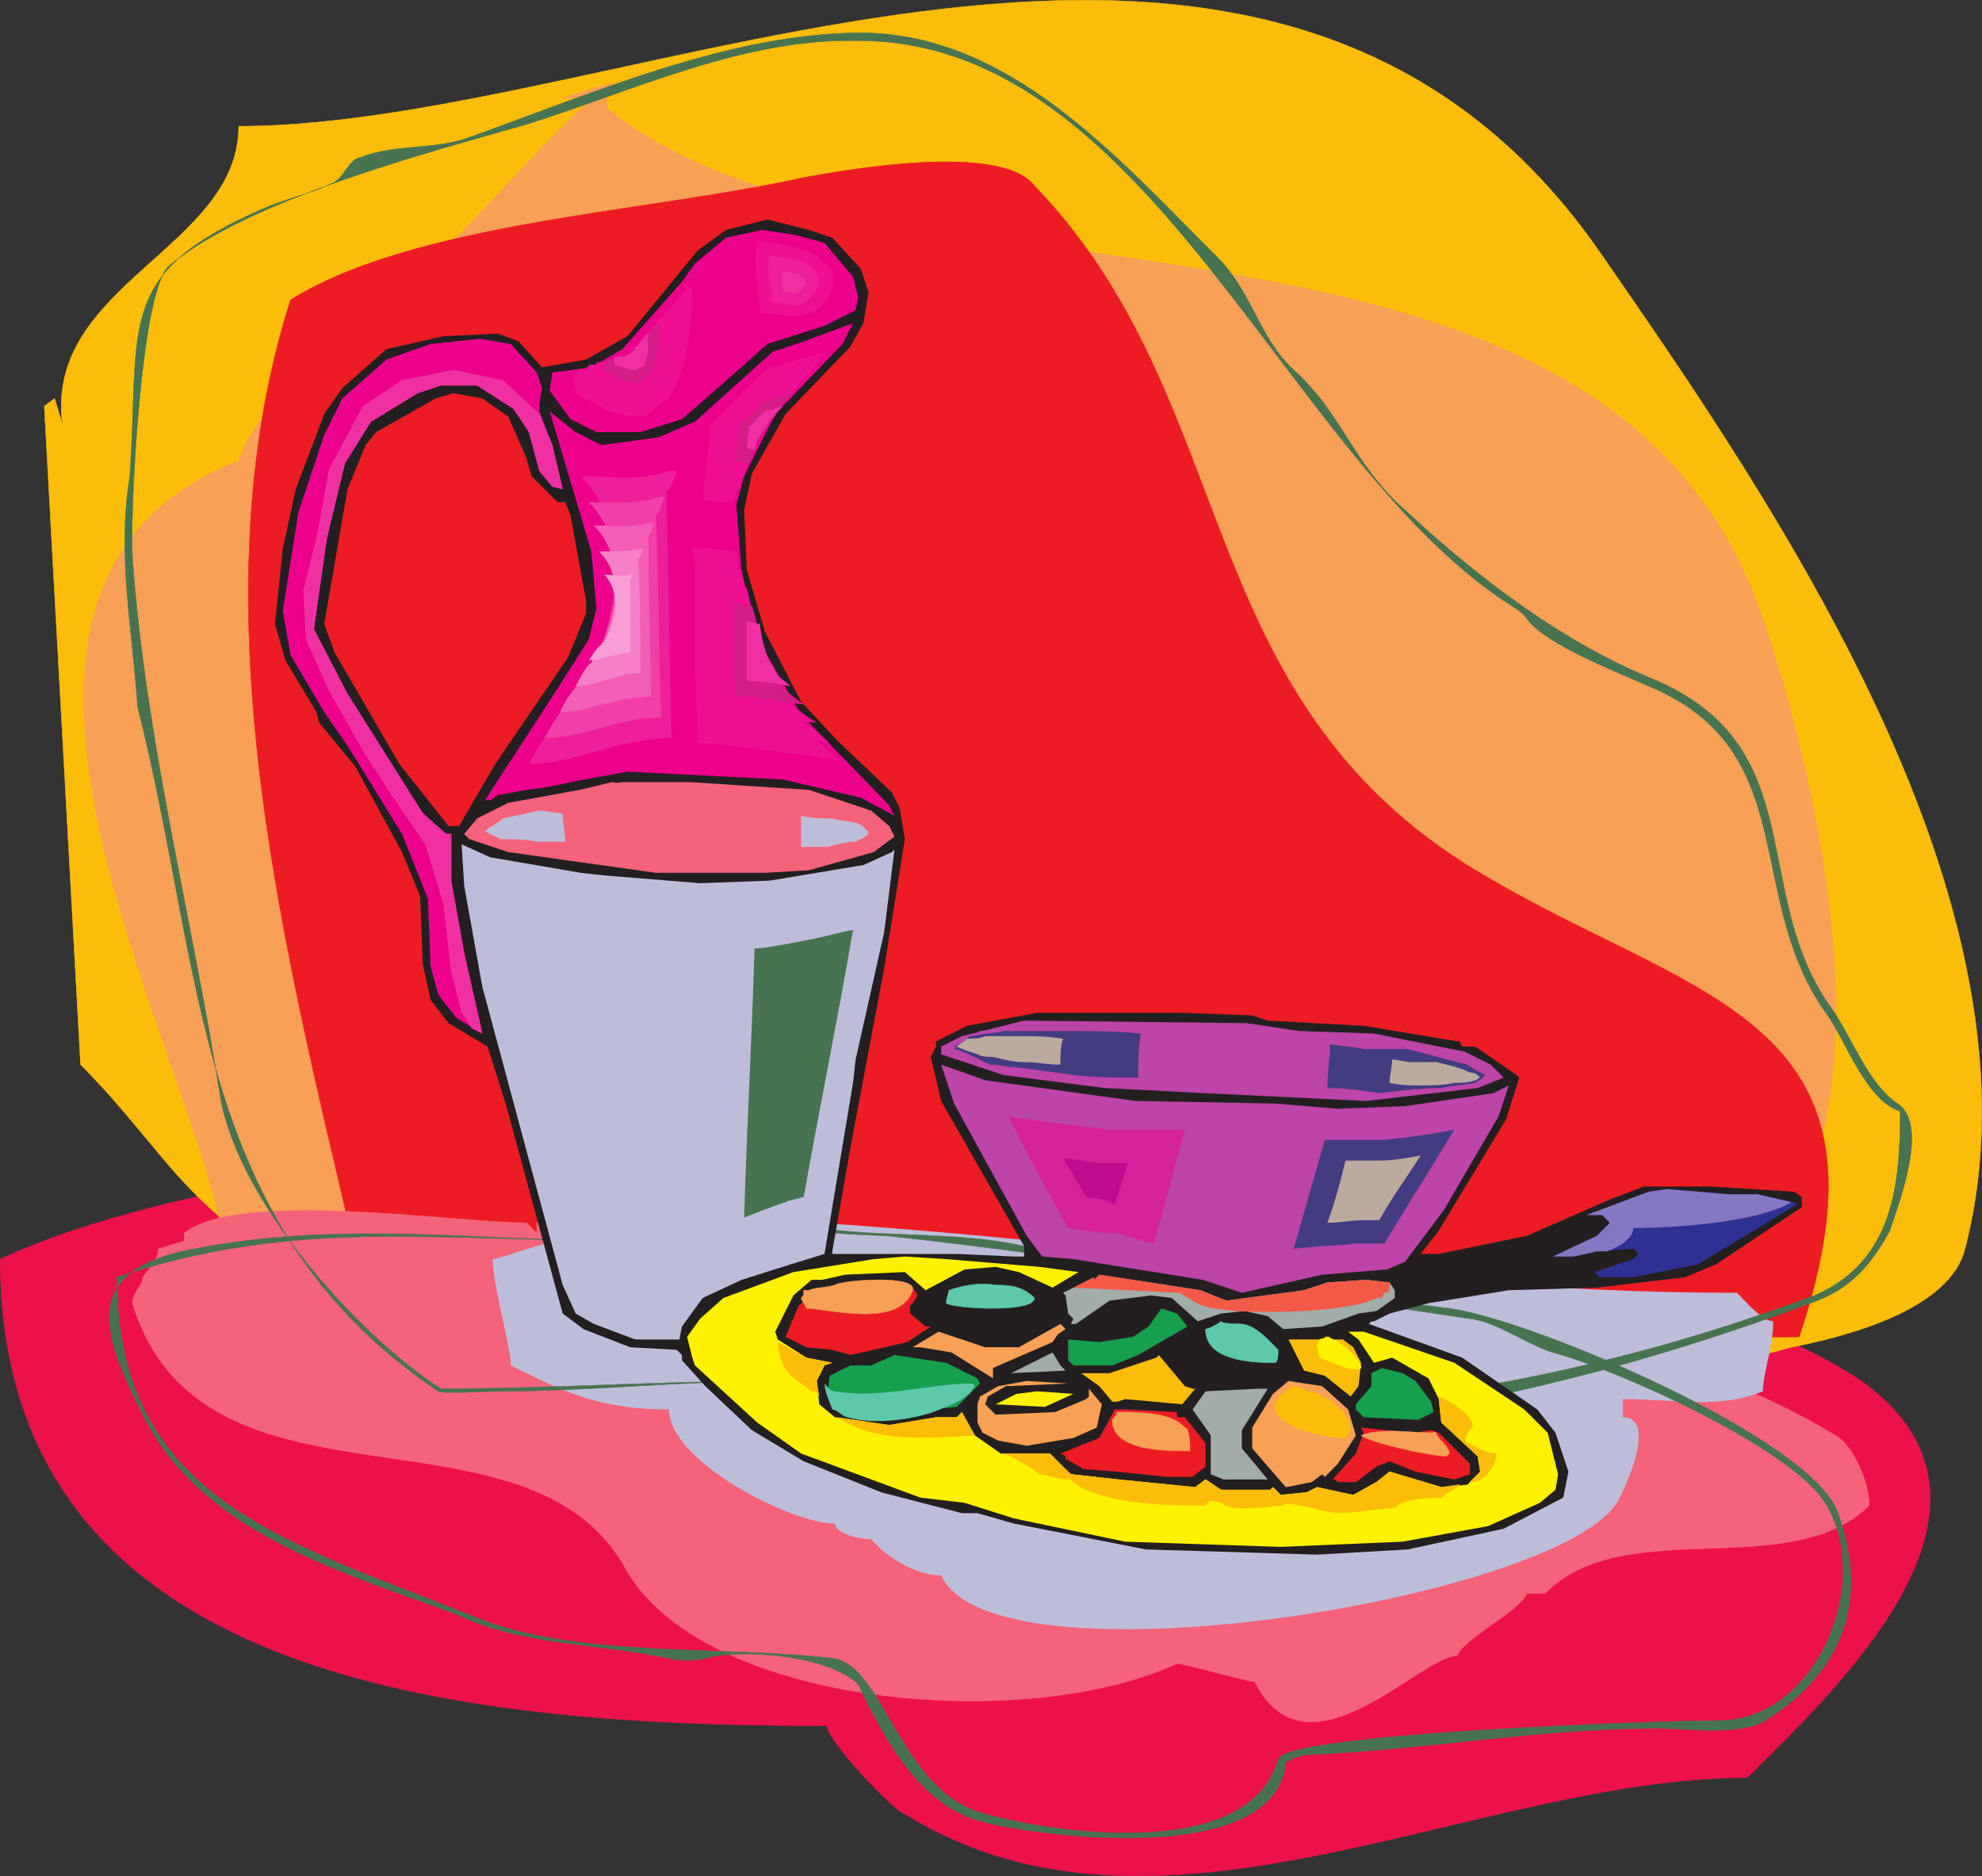 <svg xmlns="http://www.w3.org/2000/svg" width="573.466" height="542.749"><rect width="100%" height="100%" fill="#333333" stroke="none"/><path fill="#ed114a" fill-rule="evenodd" d="M150.06 331.262c18 0 35.25 2.25 51 7.5 93.75 40.5 253.5 5.25 337.5 60.75 50.25 36-7.5 89.25-33 114.75-78.75 0-170.25 56.25-243.75 10.5-2.25 0-22.5-21-22.5-25.5-107.25 0-239.25-12.75-239.25-135 43.5-20.25 120-30.75 168-30.75l-18-2.25"/><path fill="none" stroke="#ed114a" stroke-linecap="round" stroke-linejoin="round" stroke-miterlimit="10" stroke-width=".12" d="M150.06 331.262c18 0 35.25 2.25 51 7.5 93.75 40.5 253.5 5.25 337.5 60.75 50.25 36-7.5 89.25-33 114.75-78.75 0-170.25 56.25-243.75 10.5-2.25 0-22.5-21-22.5-25.5-107.25 0-239.25-12.75-239.25-135 43.5-20.25 120-30.75 168-30.75zm0 0"/><path fill="#fbbd09" fill-rule="evenodd" d="M18.06 122.762c-5.25-40.5 51-51 51-86.25 114 0 296.25-102 393 35.25 51 73.5 132 190.5 106.5 289.5-4.5 18-35.25 25.5-50.25 28.5-109.5 30-322.5 33-423.75-18-41.25-20.25-45.75-38.25-71.25-63.75l-10.5-190.5 3-2.25 2.25 7.5"/><path fill="none" stroke="#fbbd09" stroke-linecap="round" stroke-linejoin="round" stroke-miterlimit="10" stroke-width=".12" d="M18.06 122.762c-5.25-40.5 51-51 51-86.25 114 0 296.25-102 393 35.25 51 73.5 132 190.5 106.5 289.5-4.5 18-35.25 25.5-50.25 28.5-109.5 30-322.5 33-423.75-18-41.25-20.25-45.75-38.25-71.25-63.75l-10.5-190.5 3-2.25zm0 0"/><path fill="#f8a056" fill-rule="evenodd" d="M162.81 28.262h12.75v3c81 66 288.75 12.75 334.5 147.75 15.75 45.75 45.75 167.25-17.25 195-38.25 18-53.25 8.25-94.5 3-86.25-10.5-217.5 42.75-294 9.75-9.75-4.5-33-33-40.5-33-15-63.75-84-185.25 5.25-220.5 5.25-15.75 20.25-23.25 25.5-36 25.5-7.5 60.75-58.5 83.25-73.5l-15 4.5"/><path fill="none" stroke="#f8a056" stroke-linecap="round" stroke-linejoin="round" stroke-miterlimit="10" stroke-width=".12" d="M162.81 28.262h12.75v3c81 66 288.75 12.75 334.5 147.75 15.75 45.75 45.75 167.25-17.25 195-38.25 18-53.25 8.25-94.5 3-86.25-10.5-217.5 42.75-294 9.75-9.75-4.5-33-33-40.5-33-15-63.75-84-185.25 5.25-220.5 5.25-15.75 20.25-23.25 25.5-36 25.5-7.5 60.75-58.5 83.25-73.5zm0 0"/><path fill="#ed1c24" fill-rule="evenodd" d="M102.06 359.012c-20.25-86.25-45.75-185.25-18-272.25 36-22.5 104.25-25.5 147.75-35.25 12-2.25 57.75-10.5 67.5 2.25 61.5 63.75 43.5 150.75 132.75 201 60.75 35.25 119.25 40.5 88.5 132-139.5 0-299.25 66.75-418.5-30v-3 5.25"/><path fill="none" stroke="#ed1c24" stroke-linecap="round" stroke-linejoin="round" stroke-miterlimit="10" stroke-width=".12" d="M102.06 359.012c-20.25-86.25-45.75-185.25-18-272.25 36-22.5 104.25-25.5 147.75-35.25 12-2.25 57.75-10.5 67.5 2.25 61.5 63.75 43.5 150.75 132.75 201 60.75 35.25 119.25 40.5 88.5 132-139.5 0-299.25 66.75-418.5-30v-3zm0 0"/><path fill="#f4637a" fill-rule="evenodd" d="M152.31 353.762c-20.25 0-83.25-9.75-99 3v2.25l-7.5 2.25c0 3-2.25 5.25-4.5 8.25 0 2.25-3 4.5-3 7.5 20.25 66 114 25.5 142.5 76.5 22.5 40.5 116.25 48 159.75 27.75 2.25 0 20.25 5.25 22.5 5.25 15 30 48-7.5 58.5-7.5 2.25-5.25 18-12.75 20.25-18h5.25c22.5-23.25 71.25-3 93.75-25.5 0-7.5-5.25-18-9.75-20.25-84-51-256.5-58.5-355.5-58.5-2.25 0-18-5.25-20.25-3v3l-3-3"/><path fill="none" stroke="#f4637a" stroke-linecap="round" stroke-linejoin="round" stroke-miterlimit="10" stroke-width=".12" d="M152.31 353.762c-20.25 0-83.25-9.75-99 3v2.25l-7.5 2.25c0 3-2.25 5.25-4.5 8.25 0 2.25-3 4.5-3 7.5 20.25 66 114 25.5 142.5 76.5 22.5 40.5 116.25 48 159.75 27.75 2.25 0 20.25 5.25 22.5 5.25 15 30 48-7.5 58.5-7.5 2.25-5.25 18-12.75 20.25-18h5.25c22.5-23.25 71.25-3 93.75-25.5 0-7.5-5.25-18-9.75-20.25-84-51-256.5-58.5-355.5-58.5-2.25 0-18-5.25-20.25-3v3zm0 0"/><path fill="#bebdd9" fill-rule="evenodd" d="M162.81 359.012c-5.25 0-18 5.25-20.25 5.25 0 7.5 5.25 25.5 5.25 30.75 15 7.5 25.5 12.75 45.75 12.75 0 15 35.25 33 48 33 0 2.25 5.25 4.5 10.5 4.5 4.5 5.25 12.75 10.5 20.25 10.5 15 33 174.75 7.5 195-20.25 2.25-3 12.75-25.5 2.25-25.5v-5.25c15.75 0 27.75 3 40.5-2.25 0-5.25 3-12.75 3-20.25-3 0-7.5-5.25-10.5-8.25-108.75 0-222.75-22.5-329.25-22.5 0 2.25-18 7.5-10.5 7.5"/><path fill="#487350" fill-rule="evenodd" d="M180.81 359.012c-53.25 0-96-6.75-147 10.5 0 64.5 49.5 76.5 103.5 98.25 28.5 12 72.75 8.25 103.5 12 15 1.5 19.5 39 44.25 45 21.75 6 76.5 13.5 84.75-15.75 1.5-7.5 110.25-11.25 127.5-11.25 28.5 0 45-40.5 30.75-63-9.75-15.75-59.25-38.25-78.75-43.5-7.5-2.25-16.5-9-24-9.75-56.25-8.25-113.25-18-168.75-24-25.5-.75-46.5-4.5-72-3-9 .75-18 2.25-27 2.25 21-.75 51.75-8.25 71.25-3 22.5 5.25 48 1.5 70.5 7.5 39 9 79.5 12 120 17.25 23.25 3 105 37.5 112.5 59.25 9 25.5 1.5 45.75-21 60-7.5 4.5-23.25 2.25-31.5 2.25-33 0-66 6-98.25 7.5-4.5 0-6 .75-9 2.25-3 31.5-74.25 21-87.75 17.25-18-4.5-28.5-24-36-39.75-8.25-8.25-33.75-10.5-44.25-7.5-1.5.75-9 .75-10.5 0-21.75-4.5-42.75-3.75-61.5-12.75-34.5-12.75-75-24-91.5-59.25-11.25-22.5-17.25-40.5 15.75-46.5 42.75-8.25 81.75-2.25 124.5-2.25"/><path fill="none" stroke="#487350" stroke-linecap="round" stroke-linejoin="round" stroke-miterlimit="10" stroke-width=".12" d="M180.81 359.012c-53.25 0-96-6.75-147 10.5 0 64.5 49.5 76.5 103.5 98.25 28.5 12 72.75 8.25 103.5 12 15 1.5 19.5 39 44.25 45 21.75 6 76.5 13.5 84.75-15.75 1.5-7.5 110.25-11.25 127.5-11.25 28.5 0 45-40.5 30.75-63-9.75-15.75-59.25-38.25-78.75-43.5-7.5-2.25-16.5-9-24-9.75-56.25-8.25-113.25-18-168.75-24-25.5-.75-46.5-4.5-72-3-9 .75-18 2.25-27 2.25 21-.75 51.75-8.25 71.25-3 22.5 5.25 48 1.5 70.5 7.5 39 9 79.5 12 120 17.25 23.25 3 105 37.5 112.5 59.25 9 25.5 1.5 45.75-21 60-7.5 4.5-23.25 2.25-31.5 2.25-33 0-66 6-98.25 7.5-4.5 0-6 .75-9 2.25-3 31.5-74.25 21-87.75 17.25-18-4.5-28.5-24-36-39.75-8.25-8.25-33.75-10.5-44.25-7.5-1.5.75-9 .75-10.5 0-21.75-4.5-42.75-3.75-61.5-12.75-34.5-12.75-75-24-91.5-59.25-11.25-22.5-17.25-40.5 15.75-46.5 42.75-8.25 81.75-2.25 124.5-2.25zm0 0"/><path fill="#487350" fill-rule="evenodd" d="M223.56 399.512c-26.25 0-53.25 3-79.5 3-2.25 0-16.5.75-17.25 0-71.25-48-67.5-121.5-87-198-1.5-22.5-6-44.25-2.25-66.75 3-44.25-4.5-58.5 38.25-77.25 6.75-3 14.25-4.5 20.25-7.5 3.75-1.5 4.5-6.75 8.25-7.5 9.75-3.75 20.25-2.25 30-5.25 36-12.75 76.5-30.75 114.75-30.75 42.75 0 74.25 36 102 63.75 11.25 10.5 12.75 24 23.25 33.75 14.25 12.75 17.25 27.75 33 41.25 21 19.5 45 37.5 70.5 48 47.25 19.5 27.75 62.25 52.5 96 5.25 7.5 10.5 21.75 18.75 27 9 6 .75 27.75-2.25 36.75-5.25 9.75-11.25 16.5-21 20.25-81.75 30.75-180 51-265.5 27.75-11.25-4.5-26.25-6.75-39-6.75 34.5 0 66 15.75 100.5 15 75-4.5 132.75-11.25 203.25-37.5 22.5-9.75 24.75-31.5 24.75-53.25-9.75-3-15.75-20.25-21-27.75-24.75-33.75-6.75-76.5-51.75-95.25-8.25-3.75-30-12-35.25-19.5-1.5-2.25-4.5-3.75-6.75-5.25-63.75-42.75-102.75-162-186.75-162-33-.75-64.5 14.25-95.25 24-28.5 8.25-81 21.75-104.25 41.25-8.25 7.5-11.25 72.75-10.5 84 3.75 53.25 17.25 104.25 25.5 156.75 5.25 29.25 38.25 67.5 63.75 84 32.25 0 64.5-2.25 96-2.25"/><path fill="none" stroke="#487350" stroke-linecap="round" stroke-linejoin="round" stroke-miterlimit="10" stroke-width=".12" d="M223.56 399.512c-26.25 0-53.25 3-79.5 3-2.25 0-16.5.75-17.25 0-71.25-48-67.5-121.5-87-198-1.5-22.5-6-44.25-2.25-66.75 3-44.25-4.5-58.5 38.25-77.25 6.75-3 14.25-4.5 20.25-7.5 3.75-1.5 4.5-6.75 8.25-7.5 9.75-3.75 20.25-2.25 30-5.25 36-12.75 76.5-30.75 114.75-30.75 42.75 0 74.25 36 102 63.75 11.25 10.5 12.75 24 23.25 33.75 14.25 12.75 17.25 27.75 33 41.25 21 19.5 45 37.5 70.5 48 47.25 19.5 27.75 62.25 52.5 96 5.25 7.5 10.5 21.75 18.75 27 9 6 .75 27.75-2.25 36.75-5.25 9.75-11.25 16.5-21 20.25-81.75 30.75-180 51-265.5 27.75-11.25-4.5-26.25-6.75-39-6.75 34.5 0 66 15.75 100.5 15 75-4.5 132.75-11.25 203.25-37.5 22.5-9.75 24.75-31.5 24.75-53.25-9.75-3-15.75-20.25-21-27.75-24.75-33.75-6.75-76.5-51.75-95.25-8.25-3.75-30-12-35.25-19.5-1.5-2.25-4.5-3.75-6.75-5.25-63.75-42.75-102.75-162-186.75-162-33-.75-64.5 14.25-95.25 24-28.5 8.25-81 21.75-104.25 41.25-8.25 7.5-11.25 72.75-10.5 84 3.75 53.25 17.25 104.25 25.5 156.75 5.25 29.25 38.25 67.5 63.75 84 32.25 0 64.5-2.25 96-2.25zm0 0"/><path fill="#231f20" fill-rule="evenodd" d="m240.81 68.762 8.25 9 2.25 6.75-1.5 9-3.75 6.75-18.75 19.5-9.75 17.25-2.25 10.5.75 17.25 5.25 18 10.5 20.25 10.5 11.25 15.75 15 2.25 4.5 1.5 9-6 37.5-9.75 51.75-5.25 30v.75h36l16.5.75h3v-3l-24-42-3-12.75 1.5-3v-1.5l9-4.5 20.25-3.75h42l20.25.75 4.5 1.5 27.75 1.5 27 4.5h.75l.75 1.5h3.75l12 8.25.75.75-3.75 12-19.5 32.25-5.25 6.75h5.25l25.5-5.25 24-10.5 9.75-3.75h19.5l24 1.5 2.25 1.5v3l-24.75 16.5-9 3.75-25.5 3-25.5.75-23.25 3.75-11.25 3-4.5 2.25h-.75l-.75.75 27 9.75 21.75 15 5.25 6.75 3.75 11.25-1.5 7.5-17.25 9-27.75 6-26.25 1.5-49.5-1.5-38.25-7.5-10.5-3h-4.5l-23.25-6-22.5-9-15-9-13.5-12.75-6.75-7.5v-1.5l-1.5-1.5-13.5-.75-13.5-5.25-6-4.5-16.5-60.75-5.25-16.5-11.25-6.75-5.25-6.75-2.25-10.5-.75-19.5-5.25-12.75-13.5-24.75-10.5-12.75-.75-3-9-15-3-10.5 2.25-21.75 3.75-17.25 8.25-21.75 5.25-7.5 12.75-11.25 16.5-3.75 15.75-.75 6 2.25 6.75 7.5 12.75-2.25 12-6.75 20.25-24.75 8.25-6 12-3 12 3 6.75 2.25"/><path fill="#ec008c" fill-rule="evenodd" d="m238.56 70.262 8.25 9.75 1.5 6-.75 3.75-9 4.5-16.5 5.25-13.5 12-11.25 9.75-12 3.75h-12.75l-7.5-3.75-6-8.25.75-5.25 11.25-1.5 9-5.25 17.25-19.5 3.75-5.25 9-7.5 10.5-2.25 9.75 1.5 8.25 2.25"/><path fill="#ec008c" fill-rule="evenodd" d="m224.31 119.762-9 18-2.25 8.25 1.5 19.5 5.25 20.25 12 21 25.5 26.25 1.5 3-9.75-5.25-22.5-5.25-45-2.25-37.5 6.75-2.25 1.5h-1.5l19.5-30 10.5-16.5 2.25-9-1.5-16.5-12-40.5 7.5 6 7.5 3.75 16.5-2.25 10.5-4.5 22.5-20.25 9-3 14.25-5.25-3 6-19.5 20.25"/><path fill="#ec008c" fill-rule="evenodd" d="m155.31 107.762 1.5 4.5-.75 4.5v2.25l3.75 9.75 3 12.75-3-.75-3.75-4.5-3-11.25-4.5-6.75-10.5-6.75h-10.5l-6.75 2.25-13.5 8.25-7.5 12-5.25 21.75-3.75 26.25 9.75 18.75 21.75 34.5 6.75 6h1.5v13.5l3.75 21 5.25 23.25-7.5-4.5-5.25-6.75-2.25-8.25-.75-19.5-7.5-18.75-15.75-25.5-6.75-9.75-9.75-16.5-2.25-12.75 4.5-28.5 7.5-22.5 5.25-10.5 12.75-11.25 12.75-4.5 14.25-1.5 9 1.5 7.5 8.25"/><path fill="#ed1c24" fill-rule="evenodd" d="m147.06 120.512 5.25 12 1.5 5.25 7.5 7.5h2.25l1.5 3.75 4.5 24.75v3.75l-5.25 12.75-21 30.75-10.5 18h-3l-14.25-18-18.75-32.25-3-8.25 6.75-39 5.25-12.75 3-3.75 17.25-9.75 5.25-1.5 8.25 1.5 7.5 5.25"/><path fill="#f4637a" fill-rule="evenodd" d="m234.06 228.512 18 6 5.25 4.5 1.5 3-6 4.5-18.75 5.25-12.75.75h-31.5l-42.75-6-11.25-3.75-1.5-1.5 3.75-4.5 9-4.5 33-6h19.5l34.5 2.25"/><path fill="#bebdd9" fill-rule="evenodd" d="m168.06 252.512 6.75.75 27.75 2.25 20.25-.75 27-4.5 8.25-3.75.75-.75-3 24-8.25 36.75-.75 6.75-8.25 49.5-9.75 3-14.25 4.5-11.25 5.25-6 8.25-.75 3.75h-12.75l-12-4.5-5.25-3-3.75-8.25-23.25-86.25-5.25-29.25-.75-12 8.25 3.75 26.25 4.5"/><path fill="#bd44a9" fill-rule="evenodd" d="m375.81 298.262 21.75.75 26.25 5.25 7.5 3.75 3.75 3.75-7.5 3-32.25 3.75-46.5-2.25-29.25-1.5-29.25-3.75-18-6v-2.25l6-3 18-4.5 64.5.75 15 2.25"/><path fill="#bd44a9" fill-rule="evenodd" d="m328.56 318.512 40.5.75 18 1.5 19.5-.75 25.5-3.75 4.5-2.25-3 9-15.75 27-11.25 15-5.25 2.25-18.75 1.5-23.25 5.25-11.25-3.75-37.5-6-9-.75-4.5-6-21-38.25-3.75-11.25 12.75 4.5 43.5 6"/><path fill="#2e3192" fill-rule="evenodd" d="m508.56 345.512 9.75 2.25h.75l.75.75-28.5 17.25-18.75 3.75h-9.75l-1.5-1.5 11.25-3.75 1.5-1.5-1.5-1.5-10.5.75-6.75 1.5h-6l12.75-6 3.75-3.75-2.25-2.25h-4.5l18-6.75 5.25-.75 18 1.5h8.25"/><path fill="#231f20" fill-rule="evenodd" d="m448.56 362.012-2.25 1.5.75 1.5 1.5 1.5 14.25-2.25-6 1.5-1.5 1.5 3.75 3-22.5.75-23.25 4.5-4.5.75h-3v-5.25l-1.5-1.5 9-3.75 24.75-5.25 15-5.25 2.25-.75h6l-12.75 7.5"/><path fill="#fff200" fill-rule="evenodd" d="m300.81 366.512 11.25 1.5-7.5 4.5-9.75-4.5-6.75-1.5-9 .75-11.25 6-6-5.25-17.25.75-6.75 1.5h-3l-5.25 4.5-5.25 10.5.75 2.25 8.25 5.25 7.5 1.5-2.25.75-2.25 4.5.75 6.75 4.5 3.75 15.75 2.25 13.5-2.25h6l1.5-1.5 3.75 6.75 7.5 5.25h14.25l6 6 13.5 1.5 22.5 2.25 3-2.25 4.5 3h14.25l.75-.75 2.25 2.25 7.5-.75 3-1.5 10.5 2.25 6.75-3.75 3.75-3 15 4.5 7.5-.75 3.75-3.75-.75-4.5-10.5-9.75-.75-6.75-3-6-10.5-6-5.25 1.5-4.5-6.75-3-2.25h4.5l26.25 9 20.25 13.5 6.75 6.75 3 12-.75 4.5-4.5 3.75-15 6.75-24.75 4.5-35.25 1.5-45-1.5-32.25-6.75-14.25-4.5-12.75-1.5-34.5-12.75-12.75-9-18-16.5-.75-2.25-1.5-6 3.75-5.25 6.75-6 20.25-7.5 23.25-3.75 9-.75 12 .75 27 2.25"/><path fill="#a2aca8" fill-rule="evenodd" d="m354.81 376.262 22.5-3 6.75-2.25 11.25-.75 6.75.75 1.5 2.25v2.25l-5.25 3.75-5.25.75-10.5 3.75-11.25.75-4.5-3.75-6.75-1.5-6.75.75-6.75 2.25-7.5-6.75-6-.75-12 1.5-9.75 6.75h-1.5l.75-1.5-1.5-1.5-.75-5.25-.75-.75 9-4.5v.75l1.5-1.5 29.25 4.5 7.5 3"/><path fill="#231f20" fill-rule="evenodd" d="m300.81 373.262 5.25 4.5-.75 3.75-12 6h-7.5l-11.25-4.5h-1.5.75l-1.5-1.5h-3.75l-1.5-1.5h-.75v-1.5l12.75-8.25 2.25-.75 11.25.75 8.25 3"/><path fill="#ed1c24" fill-rule="evenodd" d="m264.06 372.512 1.5 2.25-1.5 2.25-.75.75v2.25l4.5 3.75h1.5l-6.75 4.5-16.5 3.75-5.25-1.5-7.5-.75-6-3 3.75-9 5.25-4.5 16.5-3 9 .75 2.25 1.5"/><path fill="#231f20" fill-rule="evenodd" d="m332.31 379.262-6 5.25-8.25 1.5-3.75-.75 8.25-6.75 3-.75 6 .75.75.75"/><path fill="#179f50" fill-rule="evenodd" d="m343.56 383.762-14.25 8.25-7.5 3h-11.25l-1.5-1.5v-6l9 .75 9.75-1.5 4.5-3 3.75-5.25 4.5 1.5 3 3.75"/><path fill="#231f20" fill-rule="evenodd" d="M372.81 392.012v3.75l.75.75-3.75.75-3 3-16.5.75-1.5-1.5h-3.75l-6.75-8.25 9-6 5.25-2.25 4.5-.75 9.75 1.5 6 8.25"/><path fill="#f8a056" fill-rule="evenodd" d="m306.06 386.012-1.5 2.25-17.25 7.5v3l-12-7.5-9-1.5h-2.25l7.5-4.5 13.5 4.5h9.75l12-6.75 1.5 1.5-2.25 1.5"/><path fill="#fbbd09" fill-rule="evenodd" d="m391.56 389.762 2.25 4.5-.75 6.75-2.25 3-7.5-6-6-1.5-4.5-9h15.75l3 2.25"/><path fill="#a2aca8" fill-rule="evenodd" d="m308.31 396.512-15.75.75 12-6 2.25 3.75 1.5 1.5"/><path fill="#179f50" fill-rule="evenodd" d="m282.81 398.762.75 1.5-6.75 6.75-24 2.25-10.5-1.5-3-3.75.75-6 6-3h6l6.75-3 15 2.25 9 4.5"/><path fill="#5ec8ab" fill-rule="evenodd" d="M238.56 400.262c.75.75 1.5 2.25 3 2.25 13.5 2.25 27-2.25 39.75-2.25l.75.75c-3 4.5-6.75 5.25-12 7.5-6.75 2.25-17.25 3.75-24.75 1.5-1.5 0-3-2.25-4.5-2.25-.75-2.25-2.25-5.25-2.25-7.5"/><path fill="#fbbd09" fill-rule="evenodd" d="M345.06 401.762h.75l-3.75 4.5-16.5-1.5-2.25.75h-1.5l-3.75-4.5-5.25-3.75h8.25l13.5-4.5.75-.75 7.5 9 2.25.75"/><path fill="#179f50" fill-rule="evenodd" d="m409.56 399.512 4.5 6 .75 3-4.5 2.25-15.75-.75-2.25-2.25v-1.5l4.5-5.25v-3.75l3-1.5 6 1.5 3.75 2.25"/><path fill="#f8a056" fill-rule="evenodd" d="m291.06 401.012-5.25 3-.75 2.25 3 3 17.25-.75 9-3.75.75-.75v-2.25l3.75 4.5-1.5 6.75-6.75 3-13.5 2.25-8.25-1.5-4.5-2.25-1.5-3v-5.25l.75-2.25 5.25-3 8.25-1.5 12 .75-18 .75m99 6.75 2.25 7.5-5.25 8.25-3.75 3.75-.75-.75-3 2.25-7.5 1.5-9.75-11.25v-6l6-9.75 4.5-3.75 9.75 1.5 7.5 6.75"/><path fill="#a2aca8" fill-rule="evenodd" d="M359.31 413.762v5.25l7.5 9h-12.75l-3.75-1.5v-11.25l-5.25-7.5 3.75-5.25 15-.75h3l-7.5 12"/><path fill="#fff200" fill-rule="evenodd" d="m302.31 407.012-14.25-.75 6-3 6-.75 10.5.75-8.25 3.75"/><path fill="#ed1c24" fill-rule="evenodd" d="M340.56 410.012h2.25l6 7.5v6.75l-3.75 3h-7.5l-14.25-1.5-9.75-.75-5.25-3v-.75l-1.5-.75 11.25-4.5 4.5-8.25h3l15 .75v1.5m73.5 3.75 2.25.75 9 9v3l-4.5 1.5-11.25-2.25-7.5-3-3.75 1.5-6 4.5h-5.25l-.75-.75h-.75l6.75-7.5 2.25-6-.75-1.5 15 1.5 5.25-.75"/><path fill="#bd44a9" fill-rule="evenodd" d="m275.31 303.512 8.25-5.25 12-1.5h27l30 .75-.75 18.75-27-1.5-23.25-3-11.25-1.5-15-6.75"/><path fill="#bd44a9" fill-rule="evenodd" d="M275.31 303.512c2.25-1.5 5.25-3 7.5-4.5 3-.75 6.75-.75 10.5-1.5h22.5c8.25 0 16.5 0 25.5.75-.75 5.25-.75 10.5-.75 15.75-7.5 0-15-.75-22.5-.75-6.75-.75-13.5-2.25-20.25-3-3 0-6-.75-9.75-1.5-3.75-1.5-8.25-3.75-12.75-5.25"/><path fill="#443c80" fill-rule="evenodd" d="M276.06 303.512c1.5-1.5 3.75-3 5.25-3.75 3-.75 6-.75 9-1.5h18.75c6.75 0 13.5 0 21 .75-.75 4.5-.75 9-.75 12.75-6 0-12.75 0-18.75-.75-5.25-.75-10.5-1.5-16.5-2.25-2.25 0-5.25-.75-7.5-.75-3.75-1.5-6.75-3.75-10.5-4.5"/><path fill="#443c80" fill-rule="evenodd" d="M276.06 302.762c1.5-.75 3-1.5 4.5-3 2.25 0 5.25 0 6.75-.75h15c5.25 0 10.5 0 15.75.75v10.5c-4.5-.75-9.75-.75-15-.75-3.75-.75-8.25-1.5-12.75-2.25-1.5 0-3.75-.75-6-.75-2.25-1.5-5.25-2.25-8.25-3.75"/><path fill="#bcaa9f" fill-rule="evenodd" d="M276.81 302.762c.75-.75 2.25-1.5 3-2.25 1.5 0 3.75 0 5.25-.75h10.5c3.75 0 7.5 0 12 .75-.75 2.25-.75 4.5-.75 7.5-3.75 0-6.75-.75-10.5-.75-3 0-6-.75-9-1.5-1.5 0-3 0-4.5-.75-2.25-.75-4.5-1.5-6-2.25"/><path fill="#bcaa9f" fill-rule="evenodd" d="m276.81 302.762 2.25-1.5h17.25l-.75 4.5h-6l-6-1.5h-3l-3.75-1.5"/><path fill="#bd44a9" fill-rule="evenodd" d="m367.56 297.512-2.25 18 22.5 2.25 25.5-2.25 13.5-1.5 4.5-3-7.5-4.5-24.75-6.75h-18l-13.5-2.25"/><path fill="#bd44a9" fill-rule="evenodd" d="M376.56 299.762c-.75 5.25-1.5 10.5-1.5 15.75 6 0 12 .75 18.75 1.5 6.75-.75 14.25-1.5 21-1.5 4.5-.75 8.25-1.5 12-2.25l4.5-2.25c-3-1.5-4.5-2.25-6.75-3.75-7.5-1.5-14.25-3.75-21-5.25h-15.75l-11.25-2.25"/><path fill="#443c80" fill-rule="evenodd" d="M384.81 302.012c0 4.5-.75 8.25-.75 12.75 5.25 0 10.5.75 15 1.5 6-.75 12-1.5 18-1.5 3-.75 6.75-.75 9.75-1.5 1.5-.75 2.25-1.5 3-2.25-1.5-.75-3-1.5-5.25-3-6-1.5-11.25-3-17.25-4.5h-12.75c-3-.75-6-.75-9.75-1.5"/><path fill="#443c80" fill-rule="evenodd" d="M393.81 304.262c0 3-.75 6.75-.75 9.75 3.75 0 8.25.75 12 .75 4.5 0 9.75-.75 14.25-.75 2.25 0 5.25-.75 7.5-.75l2.25-2.25c-1.5-.75-2.25-1.5-3.75-1.5l-13.5-4.5h-10.5c-2.25 0-4.5-.75-7.5-.75"/><path fill="#bcaa9f" fill-rule="evenodd" d="M402.81 306.512c0 2.25-.75 4.5-.75 6.75 3 .75 6 .75 9 .75s6.75 0 9.75-.75c2.25 0 3.75 0 6-.75.75 0 .75-.75 1.5-.75-.75-.75-1.5-1.5-3-1.5-3-1.5-6.75-2.25-9.75-3h-7.5c-1.5 0-3.75-.75-5.25-.75"/><path fill="#bcaa9f" fill-rule="evenodd" d="m411.81 308.762-.75 3.75 6 .75 6-.75h3.75l.75-.75-1.5-.75-6.75-2.25h-7.5"/><path fill="#bd44a9" fill-rule="evenodd" d="m281.31 314.762 24.75 46.5 19.5 2.25 15.75 4.5 12.75-47.25-32.25-.75s-42-5.25-40.5-5.25"/><path fill="#bd44a9" fill-rule="evenodd" d="M286.56 319.262c6.75 12.75 13.5 26.25 21 39 5.25.75 11.25 1.5 16.5 2.25 4.5.75 9 2.25 13.5 3.75l11.25-40.5h-27.75s-36-4.5-34.5-4.5"/><path fill="#d5229a" fill-rule="evenodd" d="M291.81 323.012a674.29 674.29 0 0 0 17.25 32.25c4.5.75 9 1.5 13.5 1.5 3.75.75 7.5 2.25 11.25 3 3-10.5 6-21.75 9-33h-22.5s-30-3.75-28.5-3.75"/><path fill="#d5229a" fill-rule="evenodd" d="M297.06 326.762c4.5 9 9 17.25 13.5 25.5 3.75.75 7.5.75 11.25 1.5 3 .75 5.25 1.5 8.25 2.25 2.25-8.25 5.25-17.25 7.5-25.5-6-.75-12-.75-18-.75 0 0-23.25-3-22.5-3"/><path fill="#d5229a" fill-rule="evenodd" d="M302.31 331.262c3 6 6.75 12 9.75 18 3 .75 5.25.75 8.25.75 2.25.75 4.5 1.5 6 2.25 2.25-6.75 3.75-12.75 5.25-18.75-4.5-.75-8.25-.75-12.75-.75 0 0-17.25-1.5-16.5-1.5"/><path fill="#bd0c8e" fill-rule="evenodd" d="m307.56 335.012 6.75 11.25 4.5.75 3.75 1.5 3.75-12h-8.25l-10.5-1.5"/><path fill="#bd44a9" fill-rule="evenodd" d="m377.31 323.762-12.75 45 24.75-2.25 12.75-.75 29.25-46.5-29.25 4.5h-24.75"/><path fill="#bd44a9" fill-rule="evenodd" d="m380.31 326.762-11.25 38.25c7.5-.75 14.25-1.5 21.75-1.5 3.75-.75 6.75-.75 10.5-.75 8.25-13.5 16.5-26.25 24.75-39.75-8.25 1.5-16.5 3-24.75 3.75h-21"/><path fill="#443c80" fill-rule="evenodd" d="m383.31 329.762-9 31.5c6-.75 12-.75 18-1.5h8.25c6.75-11.25 13.5-21.75 20.25-33-6.75 1.5-13.5 2.25-20.25 3h-17.25"/><path fill="#443c80" fill-rule="evenodd" d="m386.31 332.762-6.75 24.75c4.5 0 9-.75 13.5-.75 2.25-.75 4.5-.75 6.75-.75 5.25-8.25 10.5-17.25 16.5-25.5-6 .75-11.25 1.5-16.5 2.25h-13.5"/><path fill="#bcaa9f" fill-rule="evenodd" d="M389.31 335.762c-1.5 6-3 12-5.25 18 3.75 0 6.75-.75 10.5-.75h4.5c3.75-6.75 8.25-12.75 12-18.75-3.75.75-8.25 1.5-12 1.5h-9.75"/><path fill="#bcaa9f" fill-rule="evenodd" d="m392.31 338.762-3 11.25h6l3-.75 7.5-11.25-7.5.75h-6"/><path fill="#231f20" fill-rule="evenodd" d="M405.81 373.262c3-.75 6-1.5 8.25-1.5 0-5.25 26.25-5.25 31.5-6.75l.75-.75v-.75l2.25-1.5 12.75-7.5h-6l-2.25.75-15 5.25-24.75 5.25-9 3.75 1.5 1.5v2.25"/><path fill="#8677c3" fill-rule="evenodd" d="M465.06 362.012c3.75-1.5 7.5-3.75 7.5-6.75 11.25 0 36-1.5 45.75-7.5l-9.75-2.25h-8.25l-18-1.5-5.25.75-18 6.75h4.5l2.25 2.25-3.75 3.75-12.75 6h6l6.75-1.5h3"/><path fill="#f35a47" fill-rule="evenodd" d="m310.56 372.512 30.75 1.5s6 3.75 6.75 3.75c9 3 42 2.25 50.25-2.25h1.5l.75-1.5c1.5 0 1.5-.75 1.5-2.25v-.75l-6.75-.75-11.25.75-6.75 2.25-22.5 3-7.5-3-29.25-4.5-1.5 1.5v-.75l-6 3"/><path fill="#ec008c" fill-rule="evenodd" d="M186.81 96.512c-2.25 9-13.5 11.25-21.75 11.25h-.75c0 .75-.75 1.5-1.5 2.25 0 2.25.75 3.75.75 6 9.75 4.5 12.75 7.5 24 7.5l6.75-5.25h.75c6.75-9 8.25-25.5 8.25-38.25-3 0-7.5 7.5-9 8.25 0 .75-1.5 3-1.5 3h-.75s0 .75-1.5.75c0 .75-.75 3-1.5 3 0 .75-.75.75-.75 1.5h-1.5"/><path fill="#ee0f93" fill-rule="evenodd" d="M186.06 97.262c-2.25 7.5-11.25 9.75-18.75 9.75 0 .75-.75 1.5-1.5 1.5 0 2.25.75 3.75.75 5.25 8.25 4.5 10.5 6.75 20.25 6.75 1.5-1.5 3.75-3 5.25-4.5h.75c6-7.5 7.5-21.75 7.5-33-2.25 0-6 6.75-8.25 7.5 0 .75-.75 2.25-.75 2.25h-.75s0 .75-.75.75c0 .75-1.5 2.25-1.5 2.25 0 .75-.75.75-.75 1.5h-1.5"/><path fill="#ee0f93" fill-rule="evenodd" d="M186.06 98.012c-2.25 6.75-9.75 7.5-15.75 7.5 0 .75 0 .75-.75.75 0 .75 0 .75-.75 1.5 0 .75.75 2.25.75 3.75 6.75 3.75 8.25 5.25 16.5 5.25 1.5-.75 3-2.25 4.5-3.75h.75c4.5-6 6-17.25 6-26.25-2.25 0-5.25 5.25-6.75 5.25 0 .75-.75 2.25-.75 2.25h-.75s0 .75-.75.75c0 .75-.75 1.5-1.5 1.5v1.5h-.75"/><path fill="#ee0f93" fill-rule="evenodd" d="M185.31 98.762c-1.5 5.25-7.5 6-12 6-.75 0-.75 0-.75.75 0 0 0 .75-.75.75 0 .75.75 2.25.75 3 5.25 3 6.75 4.5 12.75 4.5 1.5-.75 2.25-2.25 3.75-3 4.5-4.5 5.25-14.25 5.25-21-1.5 0-4.5 4.5-5.25 4.5 0 .75-.75 1.5-.75 1.5h-.75v.75s-.75 1.5-1.5 1.5v.75h-.75"/><path fill="#d51d87" fill-rule="evenodd" d="M184.56 99.512c-.75 3.75-5.25 4.5-9 4.5 0 .75-.75.75-.75.75v2.25c4.5 2.25 5.25 3.75 9.75 3.75.75-.75 2.25-1.5 3-2.25 3-3.75 3-10.5 3-15-.75 0-2.25 2.25-3 3l-.75.75s0 .75-.75.75l-.75.75v.75h-.75"/><path fill="#f030a2" fill-rule="evenodd" d="M183.81 100.262c-.75 2.25-3 3-5.25 3h-.75v2.25c3 .75 3 1.5 6 1.5l1.5-.75h.75c1.5-2.25 1.5-6.75 1.5-9.75l-2.25 2.25s0 .75-.75.75v.75h-.75"/><path fill="#ec008c" fill-rule="evenodd" d="M217.56 67.262c-2.25 8.25.75 16.5.75 24.75 7.5 0 15.75 4.5 22.5-5.25 3-3.75 3-9.75-1.5-12-2.25-4.5-16.5-6.75-21.75-7.5"/><path fill="#ee0f93" fill-rule="evenodd" d="M219.06 69.512c-1.5 7.5.75 14.25.75 21 6.75 0 13.5 3.75 19.5-3.75 2.25-3.75 3-9-1.5-11.25-1.5-3.75-14.25-5.25-18.75-6"/><path fill="#ee0f93" fill-rule="evenodd" d="M221.31 71.762c-2.25 6 0 11.25 0 17.25 6 0 11.25 3 16.5-3.75 1.5-2.25 2.25-6.75-1.5-8.25-1.5-3.75-11.25-4.5-15-5.25"/><path fill="#ef1e9a" fill-rule="evenodd" d="M222.81 74.012c-1.5 4.5.75 9 .75 13.5 3.75 0 8.25 3 12-3 1.5-1.5 2.25-5.25-.75-6.75-.75-2.25-9-3.75-12-3.75"/><path fill="#ef1e9a" fill-rule="evenodd" d="M225.06 76.262c-1.5 3 0 6.75 0 9.75 3 0 6 1.5 9-2.25.75-1.5 1.5-3.75-.75-4.5-.75-2.25-6.75-3-8.25-3"/><path fill="#f030a2" fill-rule="evenodd" d="M226.56 78.512c-.75 2.25 0 3.75 0 6 2.25 0 3.75 1.5 6-1.5.75-.75.75-2.25-.75-3 0-.75-3.75-1.5-5.25-1.5"/><path fill="#ec008c" fill-rule="evenodd" d="M166.56 131.012c20.25 20.25 10.5 56.25-2.25 75.75-.75.75-3 4.5-3 5.25-4.5 1.5-10.5 12.75-12 16.5 15.75 0 30-8.25 48-8.25l-2.25-84c1.5 0 3.75-6.75 3.75-7.5h-3c-9 3.75-19.5 2.25-29.25 2.25"/><path fill="#ef1e9a" fill-rule="evenodd" d="M168.06 137.762c17.25 17.25 9 48-1.5 64.5-.75.75-2.25 3.75-2.25 4.5-3.75 1.5-9.75 10.5-11.25 14.25 13.5 0 26.25-7.5 41.25-7.5-.75-23.25-.75-47.25-1.5-71.25.75 0 3-5.25 3-6h-2.25c-8.25 3-17.25 1.5-25.5 1.5"/><path fill="#f13fa9" fill-rule="evenodd" d="M170.31 145.262c14.25 14.25 6.75 39-2.25 53.25l-1.5 3c-3 1.5-7.5 9-9 12 11.25 0 21.75-6 33.75-6-.75-19.5-.75-39-1.5-58.5.75 0 2.25-4.5 2.25-5.25h-1.5c-6 2.25-13.5 1.5-20.25 1.5"/><path fill="#f35eb7" fill-rule="evenodd" d="M171.81 152.012c11.25 11.25 5.25 31.5-1.5 42 0 .75-1.5 2.25-1.5 3-2.25.75-6 6.75-6.75 9 8.25 0 16.5-4.5 26.25-4.5 0-15.75-.75-30.75-.75-46.5.75 0 1.5-3 1.5-3.75h-1.5c-4.5 1.5-10.5.75-15.75.75"/><path fill="#f67fc6" fill-rule="evenodd" d="M173.31 159.512c8.25 8.25 4.5 22.5-.75 30-.75.75-1.5 2.25-1.5 2.25-1.5.75-3.75 5.25-4.5 6.75 6 0 12-3.75 18.75-3.75 0-11.25 0-21.75-.75-33 .75 0 1.5-3 1.5-3h-.75c-3.75.75-8.25.75-12 .75"/><path fill="#f89ed4" fill-rule="evenodd" d="M174.81 166.262c5.25 5.25 3 14.25 0 19.5-.75 0-.75.75-.75.75-1.5.75-3 3.75-3.75 4.5 4.5 0 8.25-2.25 12-2.25v-21l.75-1.5h-.75c-2.25.75-4.5 0-7.5 0"/><path fill="#ec008c" fill-rule="evenodd" d="m221.31 104.012 21-6-14.25 15.75-15 24-2.25 12-10.5-1.5 3-25.5 18-18.75"/><path fill="#ee0f93" fill-rule="evenodd" d="M221.31 107.012c6-2.25 12-3.75 18-5.25-4.5 4.5-8.25 9-12 13.5-4.5 6.75-9 13.5-12.75 21l-2.25 9c-3 0-6 0-9-.75.75-7.5 1.5-14.25 2.25-21.75l15.75-15.75"/><path fill="#ee0f93" fill-rule="evenodd" d="M221.31 110.012c5.25-1.5 9.75-3 15-4.5-3.75 3.75-6.75 7.5-9.75 11.25-3.75 6-7.5 11.25-11.25 17.25 0 2.25-.75 5.25-1.5 7.5-2.25 0-4.5 0-6.75-.75 0-6 .75-12 1.5-18l12.75-12.75"/><path fill="#ee0f93" fill-rule="evenodd" d="M221.31 113.012c3.75-1.5 7.5-2.25 11.25-3.75-2.25 3-4.5 6-7.5 9-3 4.5-5.25 9-8.25 13.5-.75 2.25-.75 3.75-1.5 6-1.5 0-3.75 0-5.25-.75 0-4.5.75-9 1.5-13.5 3-3.75 6.75-7.5 9.75-10.5"/><path fill="#d51d87" fill-rule="evenodd" d="M221.31 116.012c3-.75 6-1.5 8.25-3-1.5 2.25-3.75 4.5-5.25 6.75-2.25 3-4.5 6-6 9.75-.75 1.5-.75 3-1.5 4.5-1.5 0-2.25 0-3.75-.75 0-3 .75-6.75.75-9.75l7.5-7.5"/><path fill="#f030a2" fill-rule="evenodd" d="m221.31 119.012 5.25-1.5-3.75 3.75-3.75 6-.75 3-2.25-.75.75-6 4.5-4.5"/><path fill="#ec008c" fill-rule="evenodd" d="M197.31 158.012v31.5l1.5 30 9.75.75 22.5 3 17.25 2.25-15.75-11.25-11.25-20.25-6.75-21.75-3-18-15-1.5.75 5.25"/><path fill="#ee0f93" fill-rule="evenodd" d="M201.06 163.262v26.25c0 8.25.75 17.25.75 25.5 3 0 6 0 9 .75 6 .75 12.75 1.5 18.75 2.25 5.25.75 9.75 1.5 14.25 2.25-3.75-3-8.25-6.75-12.75-9.75-3-6-6-11.25-9.75-17.25-1.5-6-3.75-12-6-18l-2.25-15.75c-4.5-.75-8.25-.75-12.75-1.5 0 1.5.75 3.75.75 5.25"/><path fill="#ee0f93" fill-rule="evenodd" d="M204.81 167.762v21.75c0 6.75.75 14.25.75 21 2.25 0 4.5 0 7.5.75 5.25.75 9.75.75 15 1.5 4.5.75 8.25 1.5 12 2.25-3-3-6.75-5.25-10.5-8.25-2.25-4.5-5.25-9.75-8.25-14.25-1.5-5.25-3-9.75-4.5-15-.75-4.5-1.5-9-2.25-12.75-3.75-.75-6.75-.75-10.5-1.5.75 1.5.75 3 .75 4.5"/><path fill="#ee0f93" fill-rule="evenodd" d="M208.56 172.262v17.25c0 5.25.75 10.5.75 16.5h5.25c4.5.75 8.25 1.5 12.75 2.25 3 0 6 .75 9 .75-3-1.5-5.25-3.75-8.25-6-2.25-3.75-4.5-7.5-6-11.25s-3-7.5-3.75-12c-.75-3-1.5-6.75-2.25-9.75-2.25 0-5.25-.75-8.25-.75.75.75.75 2.25.75 3"/><path fill="#d51d87" fill-rule="evenodd" d="M212.31 176.762v12.75c0 3.75 0 7.5.75 12h3.75c3 .75 6 .75 9 1.5 2.25 0 4.5.75 6.75.75-2.25-1.5-3.75-3-6-4.5-1.5-3-3-5.25-4.5-8.25-.75-3-2.25-5.25-3-8.25 0-3-.75-5.25-1.5-7.5-1.5 0-3.75-.75-5.25-.75v2.25"/><path fill="#f030a2" fill-rule="evenodd" d="M216.06 181.262v15.75h3l5.25.75 4.5.75-3.75-3-3-5.25-1.5-5.25-.75-4.5-3.75-.75v1.5m-60-61.5-10.5-9.75-14.25-3-15 3-11.25 7.5-9.75 18-3.75 20.25-3.75 15 .75 14.25 6.75 15 9.75 17.25 8.25 12.75 9.75 14.25 5.25 17.25 2.25 19.5 3 12 3 4.5 3 1.5-5.25-23.25-3.75-21v-13.5h-1.5l-6.75-6-21.75-34.5-9.75-18.75 3.75-26.25 5.25-21.75 7.5-12 13.5-8.25 6.75-2.25h10.5l10.5 6.75 4.5 6.75 3 11.25 3.75 4.5 3 .75-3-12.75-3.75-9"/><path fill="#f030a2" fill-rule="evenodd" d="m156.06 119.762-10.5-9.75-14.25-3-15 3-11.25 7.5-9.75 18-3.75 20.25-3.75 15 .75 14.25 6.75 15 9.75 17.25 8.25 12.75 9.75 14.25 5.25 17.25 2.25 19.5 3 12 3 4.5 3 1.5-5.25-23.25-3.75-21v-13.5h-1.5l-6.75-6-21.75-34.5-9.75-18.75 3.75-26.25 5.25-21.75 7.5-12 13.5-8.25 6.75-2.25h10.5l10.5 6.75 4.5 6.75 3 11.25 3.75 4.5 3 .75-3-12.75-3.75-9"/><path fill="#f4637a" fill-rule="evenodd" d="m137.31 241.262 15-9 24.75-6 18 3 1.5 21-21-1.5-25.5-2.25-12.75-5.25"/><path fill="#f4637a" fill-rule="evenodd" d="M138.06 241.262c4.5-3 8.25-5.25 12.75-8.25 6.75-1.5 13.5-3 21-4.5 4.5.75 9.75 1.5 15 2.25 0 6 .75 12 1.5 18-6-.75-12-.75-18-1.5-6.75-.75-14.25-1.5-21-2.25-3.75-1.5-7.5-3-11.25-3.75"/><path fill="#f4637a" fill-rule="evenodd" d="M138.81 240.512c3-2.25 6.75-3.75 10.5-6 5.25-1.5 11.25-2.25 17.25-3.75 3.75 0 8.25.75 12 1.5.75 5.25.75 9.75 1.5 15-5.25-.75-9.75-.75-15-1.5-5.25 0-11.25-.75-17.25-1.5-3-1.5-6-2.25-9-3.75"/><path fill="#f4637a" fill-rule="evenodd" d="M139.56 240.512c2.25-1.5 5.25-3 7.5-5.25 5.25-.75 9.75-1.5 14.25-3 3 .75 6 1.5 9.75 1.5 0 3.75.75 8.25.75 12-3.75-.75-7.5-.75-11.25-.75-5.25-.75-9.75-1.5-14.25-1.5-2.25-.75-4.5-2.25-6.75-3"/><path fill="#bebdd9" fill-rule="evenodd" d="M140.31 240.512c1.5-1.5 3.75-2.25 5.25-3.75 3.75-.75 6.75-1.5 10.5-2.25 2.25 0 4.5.75 6.75.75 0 3 .75 6 .75 8.25h-8.25c-3.75-.75-6.75-.75-10.5-.75l-4.5-2.25"/><path fill="#bebdd9" fill-rule="evenodd" d="m140.31 240.512 3.75-2.25 6.75-1.5 3.75.75.75 5.25-5.25-.75-6-.75-3.75-.75"/><path fill="#f4637a" fill-rule="evenodd" d="m205.56 230.012-.75 21.75h18.75l21-3.75 9.75-6-8.25-6.75-18.75-4.5-21.75-.75"/><path fill="#f4637a" fill-rule="evenodd" d="M212.31 231.512c0 6.75-.75 12.75-.75 18.75h16.5c6-.75 11.25-2.25 17.25-3.75 3-1.5 6-3 8.25-5.25-2.25-1.5-4.5-3-6.75-5.25-5.25-1.5-11.25-2.25-16.5-3.75-6 0-12 0-18-.75"/><path fill="#f4637a" fill-rule="evenodd" d="M219.06 233.012c-.75 5.25-.75 10.5-.75 15.75h13.5c4.5-1.5 9.75-2.25 14.25-3l6.75-4.5c-1.5-1.5-3.75-3-5.25-4.5-4.5-.75-9-2.25-13.5-3-5.25 0-10.5 0-15-.75"/><path fill="#f4637a" fill-rule="evenodd" d="M225.81 234.512c-.75 4.5-.75 8.25-.75 12h10.5c3.75-.75 7.5-1.5 11.25-1.5 2.25-1.5 3.75-3 5.25-3.75-1.5-1.5-3-2.25-4.5-3.75-3-.75-6.75-1.5-10.5-2.25-3.75 0-7.5-.75-11.25-.75"/><path fill="#bebdd9" fill-rule="evenodd" d="M231.81 236.012v9h7.5c3-.75 6-1.5 8.25-1.5 1.5-.75 3-1.5 3.75-2.25-.75-1.5-1.5-2.25-3-3-2.25-.75-5.25-.75-7.5-1.5-3 0-6 0-9-.75"/><path fill="#bebdd9" fill-rule="evenodd" d="M238.56 237.512v5.25h4.5l5.25-.75 3-1.5-2.25-1.5-10.5-1.5m-100.5 12.75 28.5 123.75 7.5 6 15 1.5 9.75-4.5v-117l-31.5-4.5s-30-5.25-29.25-5.25"/><path fill="#bebdd9" fill-rule="evenodd" d="M142.56 259.262c8.25 35.25 16.5 70.5 24.75 106.5 1.5 1.5 3.75 3 6 4.5 4.5 0 8.25.75 12.75.75 2.25-.75 5.25-2.25 8.25-3.75v-99c-9-1.5-18-3-27-3.75 0 0-25.5-4.5-24.75-5.25"/><path fill="#bebdd9" fill-rule="evenodd" d="m147.06 269.012 20.25 87.75c1.5 1.5 3.75 2.25 5.25 3.75 3 .75 6.75.75 9.75.75 3-.75 5.25-1.5 7.5-3v-81.75c-7.5-.75-15-2.25-22.5-3 0 0-20.25-3.75-20.25-4.5"/><path fill="#bebdd9" fill-rule="evenodd" d="M151.56 278.762c5.25 23.25 10.5 45.75 15.75 69 1.5.75 3 2.25 4.5 3 2.25.75 5.25.75 7.5.75 2.25-.75 3.75-1.5 6-2.25v-64.5c-6-.75-12-1.5-17.25-2.25 0 0-16.5-3-16.5-3.75"/><path fill="#bebdd9" fill-rule="evenodd" d="m156.06 289.262 11.25 49.5c1.5.75 2.25 1.5 3 2.25 2.25 0 4.5.75 6 .75 1.5-.75 3-1.5 4.5-1.5v-47.25c-4.5-.75-9-1.5-12.75-1.5l-12-2.25"/><path fill="#bebdd9" fill-rule="evenodd" d="m160.56 299.012 7.5 31.5 1.5.75 3.75.75 3-1.5v-29.25l-8.25-.75-7.5-1.5m51.75-39.75-3.75 110.25 16.5-6 7.5-1.5 21-110.25-18.75 3.75s-22.5 4.5-22.5 3.75"/><path fill="#bebdd9" fill-rule="evenodd" d="M215.31 266.762c-.75 31.5-2.25 63-3 94.5 4.5-2.25 9-3.75 13.5-6 2.25 0 4.5-.75 6.75-.75l18-94.5c-5.25 1.5-11.25 2.25-16.5 3.75 0 0-18.75 3.75-18.75 3"/><path fill="#487350" fill-rule="evenodd" d="M218.31 274.262c-.75 26.25-2.25 51.75-3 78 3.75-1.5 7.5-3 12-4.5 1.5-.75 3-.75 5.25-1.5 4.5-25.5 9.75-51 14.25-77.25-4.5.75-9 2.25-13.5 3 0 0-15 3-15 2.25"/><path fill="#487350" fill-rule="evenodd" d="M220.56 282.512c-.75 20.25-.75 40.5-1.5 60.75 3-1.5 6-2.25 9-3.75 1.5 0 2.25 0 3.75-.75 3.75-20.25 8.25-40.5 12-60.75-3.75.75-7.5 1.5-10.5 2.25l-12.75 2.25"/><path fill="#487350" fill-rule="evenodd" d="M223.56 290.012c-.75 15-.75 29.25-1.5 44.25l6.75-2.25c.75-.75 2.25-.75 3-.75 3-15 5.25-29.25 8.25-44.25-2.25.75-5.25.75-7.5 1.5l-9 1.5"/><path fill="#487350" fill-rule="evenodd" d="m226.56 297.512-.75 27.75 3.75-1.5h2.25l5.25-27.75-10.5 1.5"/><path fill="#f8a056" fill-rule="evenodd" d="M232.56 373.262c0 1.5 0 1.5-.75 2.25 0 .75 1.5 2.25 1.5 3 6 0 27 6 30.75-5.25 1.5-4.5-20.25-3-22.5-1.5-2.25.75-6 .75-7.5 1.5h-1.5"/><path fill="none" stroke="#f8a056" stroke-linecap="round" stroke-linejoin="round" stroke-miterlimit="10" stroke-width=".12" d="M232.56 373.262c0 1.5 0 1.5-.75 2.25 0 .75 1.5 2.25 1.5 3 6 0 27 6 30.75-5.25 1.5-4.5-20.25-3-22.5-1.5-2.25.75-6 .75-7.5 1.5zm0 0"/><path fill="#5ec8ab" fill-rule="evenodd" d="M286.56 371.762c5.25 0 9 0 12.75 3.75 0 4.5-24 3-25.5 1.5 0-1.5.75-3 .75-3.75 4.5-1.5 9-2.25 13.5-1.5h-1.5"/><path fill="none" stroke="#5ec8ab" stroke-linecap="round" stroke-linejoin="round" stroke-miterlimit="10" stroke-width=".12" d="M286.56 371.762c5.25 0 9 0 12.75 3.75 0 4.5-24 3-25.5 1.5 0-1.5.75-3 .75-3.75 4.5-1.5 9-2.25 13.5-1.5zm0 0"/><path fill="#f8a056" fill-rule="evenodd" d="M323.31 408.512s-.75 1.5-1.5 2.25c0 9 15 9 22.5 9 0-.75 0-6.75-1.5-6.75-3.75-4.5-13.5-4.5-19.5-4.5"/><path fill="none" stroke="#f8a056" stroke-linecap="round" stroke-linejoin="round" stroke-miterlimit="10" stroke-width=".12" d="M323.31 408.512s-.75 1.5-1.5 2.25c0 9 15 9 22.5 9 0-.75 0-6.75-1.5-6.75-3.75-4.5-13.5-4.5-19.5-4.5zm0 0"/><path fill="#fbbd09" fill-rule="evenodd" d="M374.31 401.012c-15.75 9 6.75 15 15 15 5.25-5.25-6.75-13.5-11.25-13.5l-.75-.75c-1.5 0-2.25-.75-3-.75"/><path fill="none" stroke="#fbbd09" stroke-linecap="round" stroke-linejoin="round" stroke-miterlimit="10" stroke-width=".12" d="M374.31 401.012c-15.75 9 6.75 15 15 15 5.25-5.25-6.75-13.5-11.25-13.5l-.75-.75c-1.5 0-2.25-.75-3-.75zm0 0"/><path fill="#5ec8ab" fill-rule="evenodd" d="M353.31 382.262c-.75.75-3.75 2.25-4.5 2.25 0 8.25 10.5 9.75 20.25 9.75.75-.75.75-2.25.75-3.75-3-3-6.75-7.5-11.25-7.5 0 0-5.25 0-5.25-.75"/><path fill="none" stroke="#5ec8ab" stroke-linecap="round" stroke-linejoin="round" stroke-miterlimit="10" stroke-width=".12" d="M353.31 382.262c-.75.75-3.75 2.25-4.5 2.25 0 8.25 10.5 9.75 20.25 9.75.75-.75.75-2.25.75-3.75-3-3-6.75-7.5-11.25-7.5 0 0-5.25 0-5.25-.75zm0 0"/><path fill="#fff200" fill-rule="evenodd" d="M384.81 386.762c-.75 0-3 .75-3 .75 0 .75-.75 1.5-.75 1.5l.75 3.75c2.25.75 9.75 4.5 12 3 0-3-7.5-9-10.5-9h1.5"/><path fill="none" stroke="#fff200" stroke-linecap="round" stroke-linejoin="round" stroke-miterlimit="10" stroke-width=".12" d="M384.81 386.762c-.75 0-3 .75-3 .75 0 .75-.75 1.5-.75 1.5l.75 3.75c2.25.75 9.75 4.5 12 3 0-3-7.5-9-10.5-9zm0 0"/><path fill="#f8a056" fill-rule="evenodd" d="M414.81 414.512c-6.75 0-15-1.5-21 .75 3 2.25 20.25 6 24.75 6l.75-.75c0-2.25-3.75-4.5-3.75-6-.75 0-1.5-.75-.75 0"/><path fill="none" stroke="#f8a056" stroke-linecap="round" stroke-linejoin="round" stroke-miterlimit="10" stroke-width=".12" d="M414.81 414.512c-6.75 0-15-1.5-21 .75 3 2.25 20.25 6 24.75 6l.75-.75c0-2.25-3.75-4.5-3.75-6-.75 0-1.5-.75-.75 0zm0 0"/><path fill="#fbbd09" fill-rule="evenodd" d="M222.81 386.762h2.25-2.25m87.75 39.75c-.75.75-1.5.75-1.5 1.5-3 0-6-1.5-8.25-1.5-3-2.25-6.75-4.5-10.5-6h13.5l6 6h.75m-28.5-11.25c-12.75.75-29.25 2.25-39.75-5.25l15 2.25 13.5-2.25h6l1.5-1.5 3.75 6.75m-45-11.25c-.75-.75-.75-.75-.75-1.5h-1.5c-5.25-4.5-9-4.5-9.75-14.25l8.25 4.5 7.5 1.5-2.25.75-2.25 4.5.75 4.5"/><path fill="#fbbd09" fill-rule="evenodd" d="M307.56 425.012c4.5 10.5 31.5 10.5 41.25 10.5 0-.75 1.5-1.5 1.5-1.5.75 0 2.25.75 3 .75 3.75 3 14.25.75 18 .75 0-1.5 7.5.75 9 .75 7.5 3 15.75 0 23.25 0 2.25-3 10.5-3 13.5-3 1.5-1.5 3.75-2.25 5.25-3.75l-5.25.75-15-4.5-3.75 3-6.75 3.75-10.5-2.25-3 1.5-7.5.75-2.25-2.25-.75.75h-14.25l-4.5-3-3 2.25-22.5-2.25-13.5-1.5-1.5-1.5h-.75"/><path fill="none" stroke="#fbbd09" stroke-linecap="round" stroke-linejoin="round" stroke-miterlimit="10" stroke-width=".12" d="M307.56 425.012c4.5 10.5 31.5 10.5 41.25 10.5 0-.75 1.5-1.5 1.5-1.5.75 0 2.25.75 3 .75 3.75 3 14.25.75 18 .75 0-1.5 7.5.75 9 .75 7.5 3 15.75 0 23.25 0 2.25-3 10.5-3 13.5-3 1.5-1.5 3.75-2.25 5.25-3.75l-5.25.75-15-4.5-3.75 3-6.75 3.75-10.5-2.25-3 1.5-7.5.75-2.25-2.25-.75.75h-14.25l-4.5-3-3 2.25-22.5-2.25-13.5-1.5-1.5-1.5zm0 0"/><path fill="#fbbd09" fill-rule="evenodd" d="M416.31 404.012c4.5 2.25 9.75 5.25 9.75 9-.75 0-2.25 3-2.25 3.75 1.5 1.5 6.75 3.75 9 3.75v1.5c-1.5 4.5-4.5 6.75-7.5 6.75l3-3-.75-4.5-10.5-9.75-.75-6.75v-.75"/><path fill="none" stroke="#fbbd09" stroke-linecap="round" stroke-linejoin="round" stroke-miterlimit="10" stroke-width=".12" d="M416.31 404.012c4.5 2.25 9.75 5.25 9.75 9-.75 0-2.25 3-2.25 3.75 1.5 1.5 6.75 3.75 9 3.75v1.5c-1.5 4.5-4.5 6.75-7.5 6.75l3-3-.75-4.5-10.5-9.75-.75-6.75zm0 0"/></svg>
